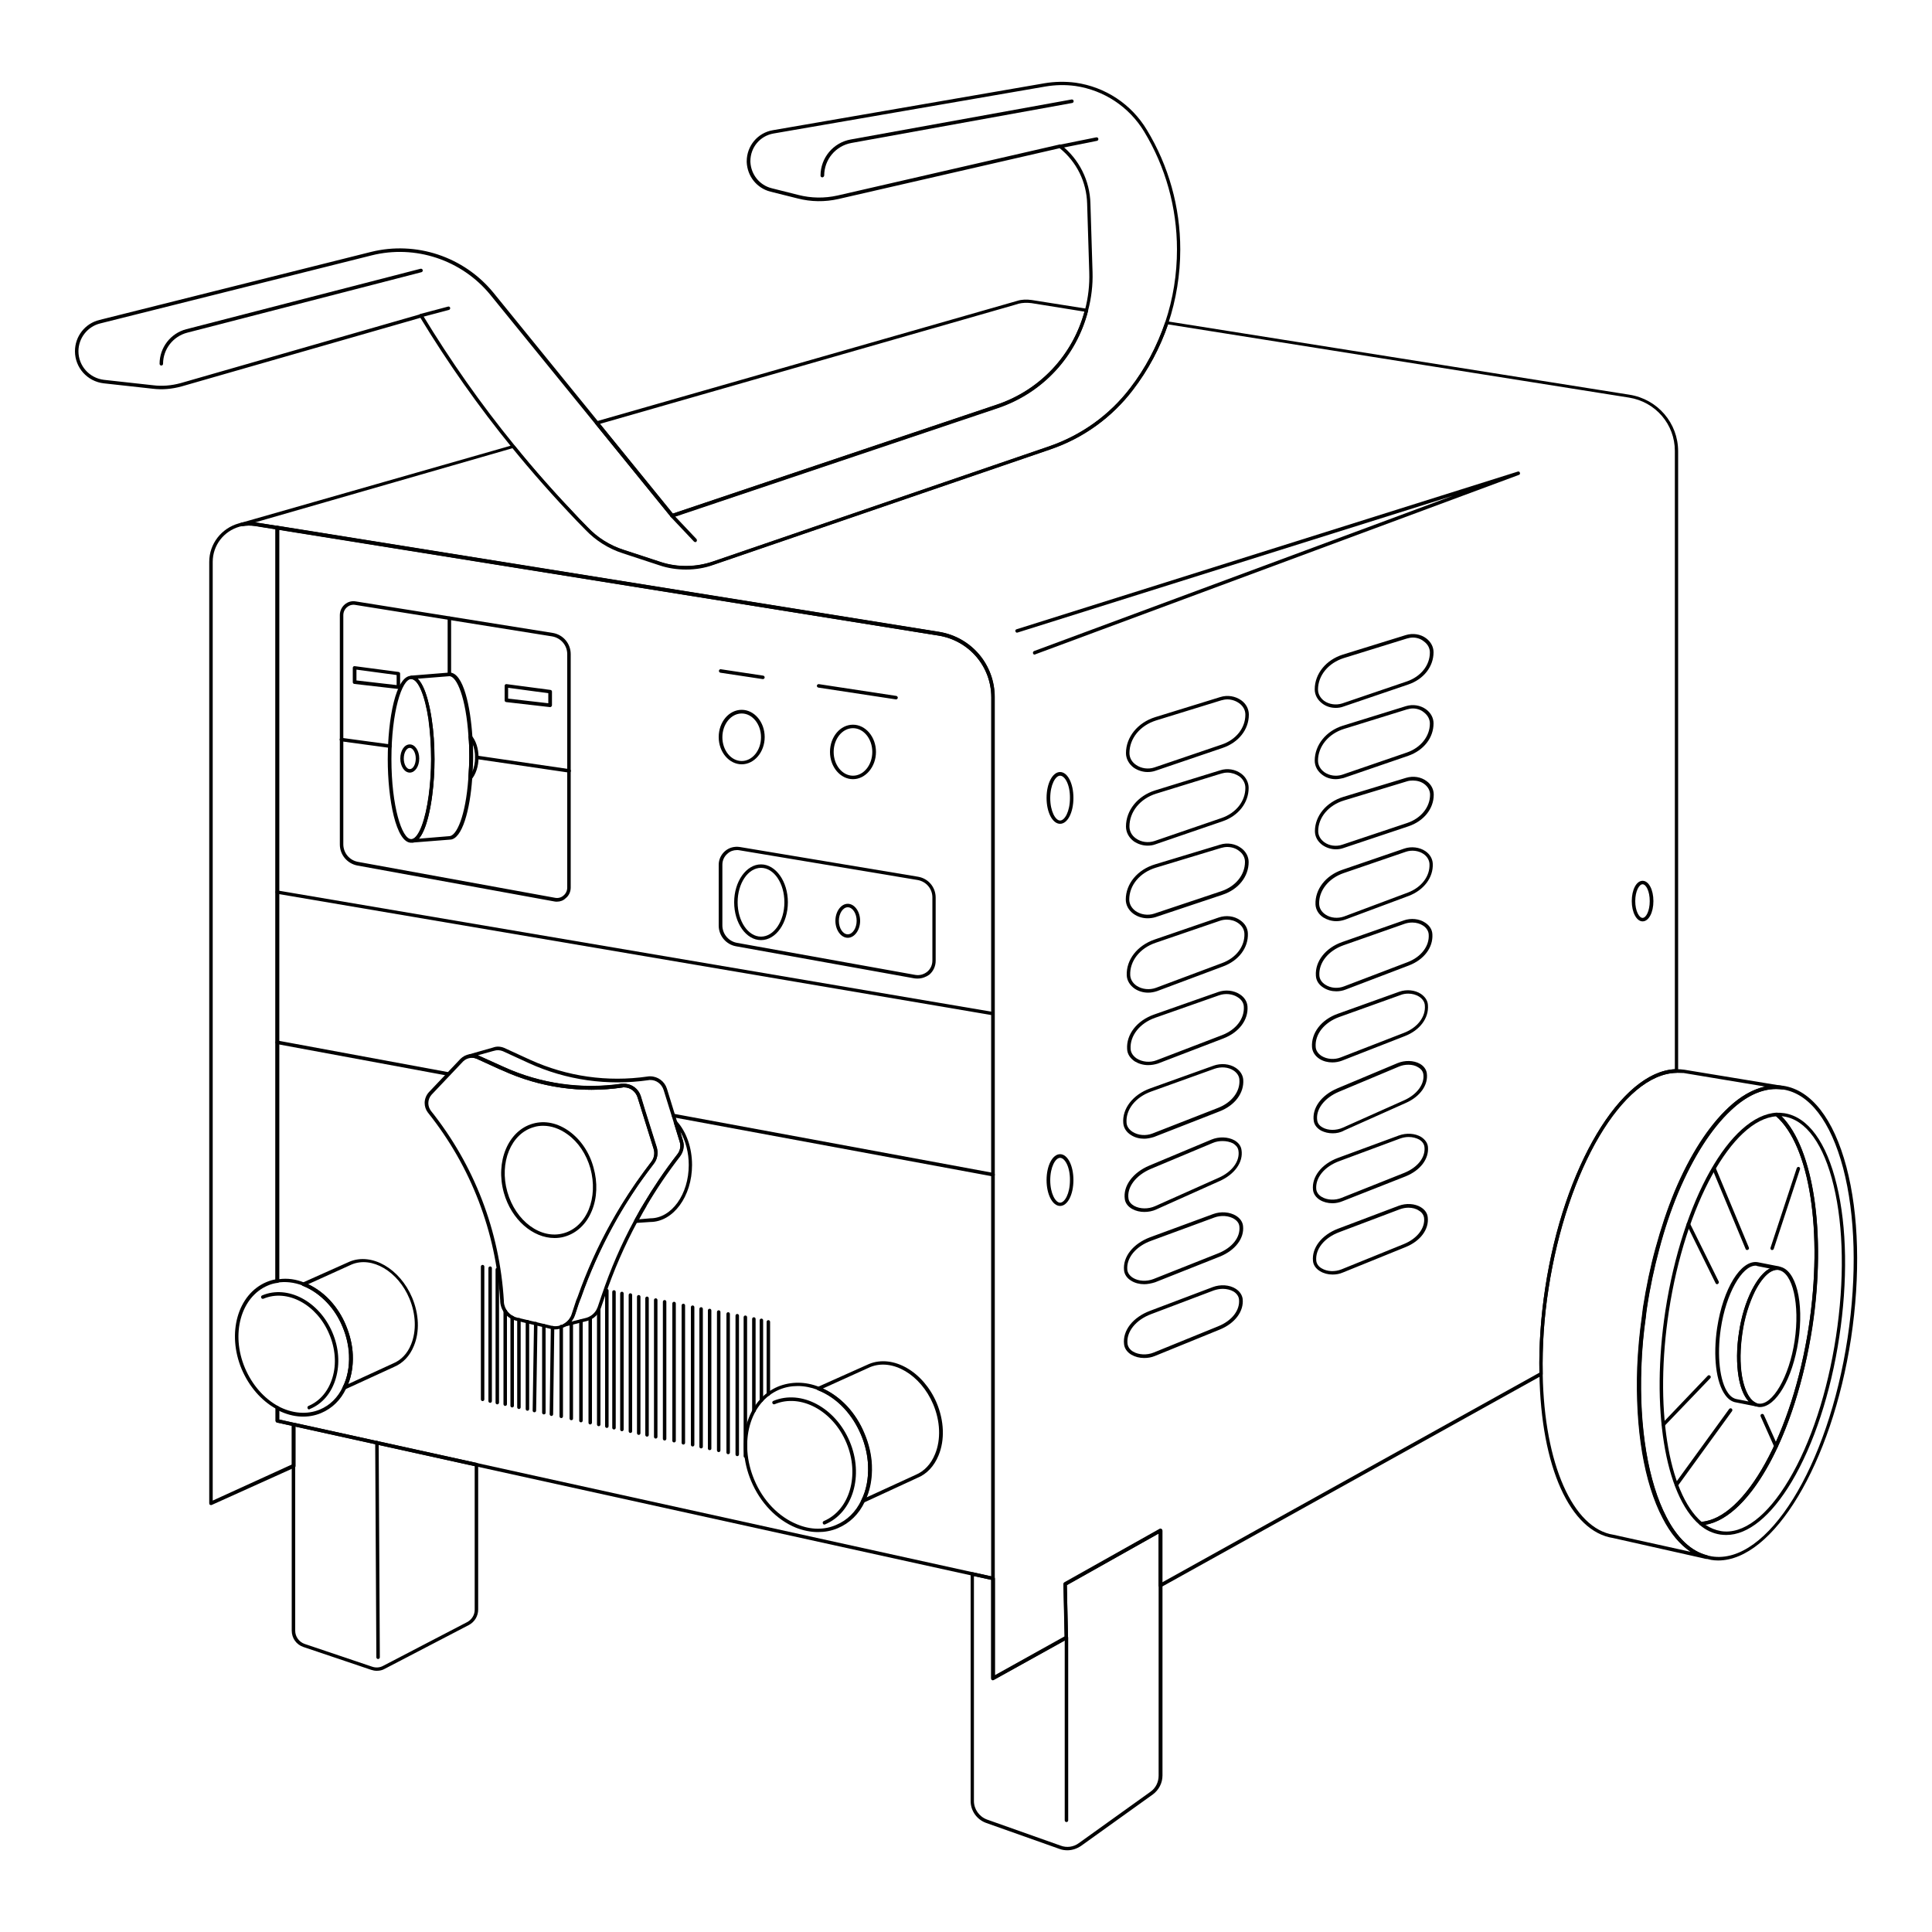 <?xml version="1.0" encoding="utf-8"?>
<!-- Generator: Adobe Illustrator 19.0.1, SVG Export Plug-In . SVG Version: 6.00 Build 0)  -->
<svg version="1.1" id="Layer_1" xmlns="http://www.w3.org/2000/svg" xmlns:xlink="http://www.w3.org/1999/xlink" x="0px" y="0px"
	 viewBox="0 0 1000 1000" style="enable-background:new 0 0 1000 1000;" xml:space="preserve">
<g>
	<g>
		<path d="M347.9,267.8c-0.3,0-0.5-0.1-0.7-0.3l-39-48c-0.2-0.2-0.3-0.6-0.2-0.8c0.1-0.3,0.3-0.5,0.6-0.6l218-62.4
			c2.2-0.7,4.8-0.8,7.5-0.4l28.4,4.5c0.3,0,0.5,0.2,0.6,0.4c0.1,0.2,0.2,0.5,0.1,0.7c-6.1,23.8-23.6,42.6-46.8,50.4l-168.3,56.6
			C348.1,267.8,348,267.8,347.9,267.8z M310.5,219.4l37.7,46.5l167.7-56.4c22.3-7.5,39.2-25.5,45.4-48.2l-27.4-4.4
			c-2.4-0.3-4.7-0.2-6.7,0.3l-2.3,0.7L310.5,219.4z"/>
	</g>
	<g>
		<path d="M514,869.7c-0.2,0-0.3,0-0.5-0.1c-0.3-0.2-0.4-0.5-0.4-0.8V361c0-16-11.5-29.4-27.2-32l-353.9-56.7
			c-2.3-0.4-4.6-0.3-6.7,0.1c-0.5,0.1-0.9-0.2-1.1-0.7c-0.1-0.5,0.2-1,0.6-1.1l140.6-40.2c0.3-0.1,0.7,0,1,0.3
			c10,12.4,21,24.8,33.5,37.9l4.3,4.4c5.1,5.4,11.5,9.4,18.7,11.7l18.9,6.2c8.7,2.9,18.4,2.8,27.2-0.2l174-59.6
			c16.8-5.8,31.3-16.2,42-30.2c7.9-10.2,13.9-21.7,18.1-34c0.1-0.4,0.6-0.7,1-0.6l239.3,38c14.6,2.3,25.2,14.7,25.2,29.3v320.8
			c0,0.5-0.4,0.9-0.9,0.9C840,555.9,811,605,801.5,667.1c-2.3,14.8-3.3,29.6-3,44.1c0,0.3-0.2,0.6-0.5,0.8l-197,109.5
			c-0.3,0.2-0.6,0.2-0.9,0c-0.3-0.2-0.4-0.5-0.4-0.8v-26.9l-47.5,26.7l0.6,27.2c0,0.3-0.2,0.7-0.5,0.8l-38,21.1
			C514.3,869.6,514.1,869.7,514,869.7z M132,270.4c0.1,0,0.2,0,0.2,0l11.4,1.8l342.5,54.9c16.7,2.7,28.8,16.9,28.8,33.8v506.2
			l36.1-20.1l-0.6-27.2c0-0.3,0.2-0.6,0.5-0.8l49.3-27.7c0.3-0.2,0.6-0.1,0.9,0c0.3,0.2,0.5,0.5,0.5,0.8v26.9l195.2-108.5
			c-0.3-14.4,0.8-29.1,3-43.8c9.5-62.3,38.8-111.7,67.1-113.3v-320c0-13.8-10-25.4-23.7-27.6l-238.6-37.9
			c-4.2,12.2-10.3,23.6-18.1,33.8c-10.9,14.3-25.7,25-42.8,30.8l-174,59.6c-9.2,3.1-19.2,3.2-28.3,0.2l-18.9-6.2
			c-7.4-2.4-14.1-6.6-19.4-12.2l-4.3-4.4c-12.4-13-23.2-25.2-33.2-37.6L132,270.4z"/>
	</g>
	<g>
		<path d="M109.2,779c-0.2,0-0.3,0-0.5-0.1c-0.3-0.2-0.4-0.5-0.4-0.8V290.8c0-9.3,6.3-17.4,15.3-19.9l1.4-0.4
			c2.3-0.5,4.8-0.5,7.3-0.1l11.4,1.8c0.4,0.1,0.8,0.4,0.8,0.9v390c0,0.5-0.4,0.9-0.8,0.9c-1.6,0.2-3.3,0.6-5.1,1.4
			c-13.9,5.9-19.3,25-11.8,42.7c3.7,8.7,9.8,15.7,17.3,19.8c0.3,0.2,0.5,0.5,0.5,0.8v6.1l7.7,1.7c0.4,0.1,0.7,0.5,0.7,0.9v21.4
			c0,0.4-0.2,0.7-0.5,0.8L109.5,779C109.4,779,109.3,779,109.2,779z M128.8,272c-1.2,0-2.4,0.1-3.5,0.3l-1.3,0.3
			c-8.2,2.3-13.9,9.7-13.9,18.2v485.9l41-18.7V738l-7.7-1.7c-0.4-0.1-0.7-0.5-0.7-0.9v-6.3c-7.6-4.3-13.8-11.5-17.6-20.4
			c-7.8-18.6-2.1-38.8,12.8-45.1c1.7-0.7,3.3-1.2,4.8-1.4V273.9l-10.7-1.7C130.9,272.1,129.8,272,128.8,272z"/>
	</g>
	<g>
		<line x1="123.8" y1="271.8" x2="125.1" y2="271.4"/>
	</g>
	<g>
		<path d="M535.5,338.8c-0.4,0-0.7-0.2-0.8-0.6c-0.2-0.5,0.1-1,0.5-1.2L752,256.6l-225.3,70.8c-0.5,0.2-1-0.1-1.1-0.6
			c-0.2-0.5,0.1-1,0.6-1.1l259.4-81.6c0.5-0.2,1,0.1,1.1,0.6c0.2,0.5-0.1,1-0.5,1.1l-250.4,92.9
			C535.7,338.8,535.6,338.8,535.5,338.8z"/>
	</g>
	<g>
		<path d="M548.7,426.4c-3.9,0-7-5.9-7-13.4s3.1-13.4,7-13.4c3.9,0,6.9,5.9,6.9,13.4S552.6,426.4,548.7,426.4z M548.7,401.5
			c-2.4,0-5.1,4.7-5.1,11.6c0,6.8,2.7,11.6,5.1,11.6c2.4,0,5.1-4.7,5.1-11.6C553.9,406.2,551.2,401.5,548.7,401.5z"/>
	</g>
	<g>
		<path d="M548.7,624.2c-3.9,0-7-5.9-7-13.4s3.1-13.4,7-13.4c3.9,0,6.9,5.9,6.9,13.4S552.6,624.2,548.7,624.2z M548.7,599.3
			c-2.4,0-5.1,4.7-5.1,11.6c0,6.8,2.7,11.6,5.1,11.6c2.4,0,5.1-4.7,5.1-11.6C553.9,604.1,551.2,599.3,548.7,599.3z"/>
	</g>
	<g>
		<path d="M850.2,476.9c-3.1,0-5.6-4.6-5.6-10.5s2.4-10.5,5.6-10.5s5.6,4.6,5.6,10.5S853.4,476.9,850.2,476.9z M850.2,457.7
			c-1.8,0-3.8,3.6-3.8,8.7s2,8.7,3.8,8.7s3.7-3.6,3.7-8.7S852,457.7,850.2,457.7z"/>
	</g>
	<g>
		<path d="M514,817.9c-0.1,0-0.1,0-0.2,0l-10.8-2.4l-359.7-79.2c-0.4-0.1-0.7-0.5-0.7-0.9v-6.8c0-0.3,0.2-0.6,0.4-0.8
			c0.3-0.2,0.6-0.2,0.9,0c7.3,3.9,15,4.5,21.6,1.8c5.3-2.2,9.4-6.3,11.9-11.7c2.4-4.7,3.5-10.5,3.3-16.6c-0.2-4.7-1.3-9.7-3.4-14.6
			c-2-4.9-4.7-9.1-8.1-12.6c-3.6-3.8-7.9-6.8-12.5-8.7c-4.5-1.7-9-2.2-13.2-1.5c-0.3,0-0.5,0-0.7-0.2c-0.2-0.2-0.3-0.4-0.3-0.7v-390
			c0-0.3,0.1-0.5,0.3-0.7c0.2-0.2,0.5-0.2,0.7-0.2l342.5,54.9c16.7,2.7,28.8,16.9,28.8,33.8v456c0,0.3-0.1,0.5-0.3,0.7
			C514.4,817.8,514.2,817.9,514,817.9z M144.4,734.7l7.7,1.7l361,79.5V361c0-16-11.5-29.4-27.2-32l-341.4-54.8v387.9
			c4.2-0.6,8.7,0,13.1,1.8c4.8,1.9,9.4,5.1,13.1,9.1c3.5,3.7,6.3,8.1,8.4,13.1c2.1,5.1,3.3,10.3,3.5,15.2c0.3,6.4-0.9,12.5-3.5,17.5
			c-2.7,5.8-7.2,10.2-12.9,12.6c-6.7,2.8-14.4,2.4-21.8-1.2V734.7z"/>
	</g>
	<g>
		<path d="M594,399.6c-2.5,0-5-0.8-7.1-2.2c-2.6-1.9-4.1-4.7-4.1-7.6c0-8.3,6.1-15.8,15.1-18.6l33.7-10.4c3.8-1.2,7.8-0.5,10.9,1.7
			c2.5,1.8,3.9,4.5,3.9,7.4c0,7.7-5.3,14.4-13.5,17.2l-34.7,11.8C596.8,399.4,595.4,399.6,594,399.6z M635.3,362
			c-1.1,0-2.1,0.2-3.2,0.5l-33.7,10.4c-8.3,2.6-13.8,9.3-13.8,16.9c0,2.4,1.2,4.6,3.4,6.1c2.7,1.9,6.4,2.4,9.6,1.3l34.7-11.8
			c7.5-2.5,12.3-8.6,12.3-15.5c0-2.3-1.1-4.4-3.2-5.9C639.6,362.7,637.4,362,635.3,362z"/>
	</g>
	<g>
		<path d="M592.2,702.9c-2.4,0-4.7-0.6-6.6-1.7c-2.2-1.3-3.6-3.3-3.8-5.5l0,0c-0.8-7,4.6-13.9,13.4-17.2l32.5-12.3
			c4-1.5,8.6-1.2,11.8,0.8c2.1,1.3,3.4,3.2,3.7,5.3c0.7,6.4-4,12.7-11.9,15.9l-33.4,13.6C596,702.6,594.1,702.9,592.2,702.9z
			 M632.9,667.1c-1.5,0-3.1,0.3-4.6,0.8l-32.5,12.3c-8,3-12.9,9.2-12.2,15.3l0,0c0.2,1.6,1.2,3.1,2.9,4.1c2.9,1.7,7.1,1.9,10.6,0.5
			l33.4-13.6c7.2-2.9,11.4-8.4,10.8-14c-0.2-1.6-1.2-3-2.8-4C637,667.6,634.9,667.1,632.9,667.1z"/>
	</g>
	<g>
		<path d="M592.2,664.7c-2.4,0-4.8-0.6-6.7-1.8c-2.2-1.3-3.5-3.3-3.7-5.4l0,0c-0.7-7,4.7-13.8,13.5-17.1l32.6-12
			c4-1.5,8.7-1.1,11.9,0.9c2.1,1.3,3.4,3.2,3.6,5.3c0.7,6.4-4.1,12.6-12,15.8l-33.5,13.3C596,664.3,594,664.7,592.2,664.7z
			 M583.5,657.3c0.2,1.6,1.2,3,2.9,4.1c2.9,1.8,7.1,2,10.7,0.6l33.5-13.3c7.2-2.9,11.5-8.3,10.9-13.9c-0.2-2-1.6-3.2-2.7-3.9
			c-2.8-1.7-6.8-2-10.3-0.7l-32.6,12C587.8,645.1,582.9,651.2,583.5,657.3L583.5,657.3z"/>
	</g>
	<g>
		<path d="M594,437.7c-2.5,0-5-0.8-7.1-2.2c-2.6-1.9-4.1-4.7-4.1-7.7c0-8.4,6.1-15.9,15.1-18.7l33.7-10.4c3.7-1.2,7.8-0.5,10.8,1.7
			c2.5,1.8,3.9,4.6,3.9,7.4c0,7.7-5.3,14.5-13.5,17.3L598.1,437C596.8,437.5,595.4,437.7,594,437.7z M635.3,399.9
			c-1.1,0-2.1,0.2-3.2,0.5l-33.7,10.4c-8.3,2.6-13.8,9.4-13.8,17c0,2.4,1.2,4.7,3.4,6.2c2.7,1.9,6.3,2.4,9.6,1.3l34.7-11.9
			c7.5-2.6,12.3-8.7,12.3-15.6c0-2.3-1.1-4.5-3.2-6C639.6,400.6,637.4,399.9,635.3,399.9z"/>
	</g>
	<g>
		<path d="M592.3,627.3c-2.2,0-4.4-0.5-6.2-1.5c-2.2-1.2-3.6-3-3.9-5.1l0,0c-1-6.8,4.1-13.8,12.7-17.4l32-13.4c4-1.7,8.7-1.5,12,0.3
			c2.1,1.2,3.4,2.9,3.7,5c1,6.3-3.5,12.6-11.3,16.1L598.5,626C596.6,626.9,594.4,627.3,592.3,627.3z M632.8,590.6
			c-1.7,0-3.5,0.3-5.1,1l-32,13.4c-7.8,3.3-12.5,9.5-11.6,15.4l0,0c0.3,2,1.8,3.1,3,3.8c3,1.6,7.2,1.7,10.8,0.1l32.9-14.7
			c7-3.1,11.1-8.7,10.2-14.1c-0.3-1.9-1.7-3-2.8-3.7C636.6,591,634.7,590.6,632.8,590.6z"/>
	</g>
	<g>
		<path d="M592.2,589.4c-2.4,0-4.8-0.6-6.8-1.9c-2.4-1.5-3.8-3.7-4-6.2l0,0c-0.6-7.5,5-14.7,13.8-17.9l32.9-11.8
			c3.9-1.4,8.3-1,11.5,1.1c2.3,1.5,3.7,3.7,3.9,6.1c0.5,6.9-4.3,13.4-12.4,16.5l-33.8,13.2C595.6,589,593.9,589.4,592.2,589.4z
			 M583.1,581.1c0.1,1.9,1.3,3.6,3.2,4.8c2.9,1.8,6.8,2.1,10.2,0.8l33.8-13.2c7.3-2.8,11.7-8.6,11.2-14.7c-0.1-1.8-1.2-3.5-3-4.7
			c-2.7-1.8-6.5-2.1-9.9-0.9L595.8,565C587.7,567.9,582.6,574.4,583.1,581.1L583.1,581.1z"/>
	</g>
	<g>
		<path d="M594,475.3c-2.6,0-5.2-0.8-7.3-2.3c-2.5-1.8-4-4.5-4-7.4c0-8.2,6.1-15.5,15.1-18.2l33.7-10.2c3.8-1.2,7.9-0.5,11,1.8
			c2.4,1.8,3.8,4.4,3.8,7.2c0,7.5-5.3,14.2-13.5,16.9l-34.7,11.6C596.8,475.1,595.4,475.3,594,475.3z M635.2,438.4
			c-1.1,0-2.1,0.2-3.2,0.5l-33.7,10.2c-8.3,2.5-13.8,9.1-13.8,16.5c0,2.3,1.2,4.4,3.2,5.9c2.7,1.9,6.4,2.5,9.7,1.4l34.7-11.6
			c7.5-2.5,12.3-8.5,12.3-15.2c0-2.2-1.1-4.3-3.1-5.7C639.7,439.1,637.5,438.4,635.2,438.4z"/>
	</g>
	<g>
		<path d="M594.3,513.8c-2.5,0-4.9-0.7-6.9-2c-2.5-1.7-4.1-4.2-4.2-7l0,0c-0.3-8,5.4-15.4,14.4-18.5l33.2-11.4
			c3.8-1.3,8-0.8,11.1,1.4c2.5,1.7,3.9,4.1,4,6.8c0.3,7.4-4.7,14.1-12.8,17.1l-34.2,12.8C597.4,513.5,595.8,513.8,594.3,513.8z
			 M635,476c-1.2,0-2.5,0.2-3.6,0.6L598.1,488c-8.2,2.8-13.4,9.5-13.1,16.7l0,0c0.1,2.2,1.3,4.2,3.4,5.6c2.8,1.8,6.6,2.2,9.9,1
			l34.2-12.8c7.4-2.7,11.9-8.8,11.6-15.3c-0.1-2.1-1.2-4-3.2-5.4C639.2,476.6,637.1,476,635,476z"/>
	</g>
	<g>
		<path d="M594.3,551.3c-2.5,0-4.9-0.7-6.9-1.9c-2.4-1.6-3.9-3.8-4-6.4l0,0c-0.5-7.6,5.1-14.8,14-17.9l33-11.6
			c3.9-1.4,8.2-0.9,11.4,1.2c2.3,1.5,3.7,3.7,3.9,6.2c0.5,7-4.4,13.5-12.5,16.6l-33.9,13C597.7,551,596,551.3,594.3,551.3z
			 M585.2,542.9c0.1,2,1.3,3.7,3.2,5c2.9,1.8,6.8,2.2,10.2,0.9l33.9-13c7.3-2.8,11.7-8.6,11.3-14.8c-0.1-1.9-1.2-3.6-3.1-4.8
			c-2.7-1.8-6.5-2.2-9.8-1l-33,11.6C589.9,529.6,584.8,536.1,585.2,542.9L585.2,542.9z"/>
	</g>
	<g>
		<path d="M691.4,366.4c-2.5,0-4.9-0.7-6.9-2.2c-2.5-1.8-4-4.5-4-7.4c0-8.1,5.9-15.3,14.6-18l32.6-10.1c3.6-1.1,7.6-0.5,10.5,1.7
			c2.4,1.8,3.8,4.4,3.8,7.2c0,7.4-5.1,14-13.1,16.7l-33.5,11.4C694.1,366.2,692.7,366.4,691.4,366.4z M731.3,330
			c-1,0-2.1,0.2-3.1,0.5l-32.6,10.1c-8,2.5-13.4,9-13.4,16.3c0,2.3,1.2,4.4,3.2,5.9c2.6,1.8,6.1,2.3,9.3,1.3l33.5-11.4
			c7.2-2.5,11.9-8.3,11.9-15c0-2.2-1.1-4.3-3.1-5.7C735.5,330.7,733.4,330,731.3,330z"/>
	</g>
	<g>
		<path d="M689.7,659.7c-2.3,0-4.6-0.6-6.4-1.7c-2.2-1.3-3.5-3.2-3.7-5.3l0,0c-0.7-6.8,4.5-13.5,12.9-16.7l31.5-11.9
			c3.8-1.4,8.3-1.2,11.5,0.8c2.1,1.3,3.3,3.1,3.5,5.2c0.7,6.2-3.8,12.3-11.5,15.4l-32.3,13.1C693.4,659.4,691.5,659.7,689.7,659.7z
			 M729,625.1c-1.5,0-3,0.3-4.4,0.8l-31.5,11.9c-7.7,2.9-12.4,8.8-11.8,14.8l0,0c0.2,1.6,1.2,3,2.8,3.9c2.8,1.7,6.8,1.9,10.3,0.5
			l32.3-13.1c6.8-2.8,11-8.2,10.4-13.5c-0.2-1.5-1.1-2.9-2.7-3.8C733,625.6,731,625.1,729,625.1z"/>
	</g>
	<g>
		<path d="M689.7,622.8c-2.4,0-4.7-0.6-6.5-1.7c-2.1-1.3-3.4-3.2-3.6-5.3c-0.7-6.7,4.5-13.4,13-16.5l31.5-11.6
			c3.9-1.4,8.4-1.1,11.5,0.8c2,1.3,3.3,3.1,3.5,5.1c0.6,6.2-3.9,12.2-11.6,15.3L695,621.7C693.3,622.4,691.5,622.8,689.7,622.8z
			 M729.1,588.5c-1.5,0-3,0.3-4.4,0.8L693.2,601c-7.7,2.8-12.5,8.7-11.9,14.6l0,0c0.2,1.5,1.1,2.9,2.8,3.9c2.8,1.7,6.9,1.9,10.3,0.5
			l32.4-12.9c6.9-2.8,11.1-8,10.5-13.4c-0.2-1.9-1.5-3.1-2.6-3.8C733.1,589,731.1,588.5,729.1,588.5z"/>
	</g>
	<g>
		<path d="M691.4,403.3c-2.5,0-4.9-0.7-6.9-2.2c-2.5-1.8-4-4.5-4-7.4c0-8.1,5.9-15.4,14.6-18.1l32.6-10.1c3.6-1.1,7.5-0.5,10.5,1.7
			c2.4,1.8,3.8,4.4,3.8,7.2c0,7.5-5.1,14-13.1,16.8l-33.5,11.5C694.1,403,692.7,403.3,691.4,403.3z M731.3,366.7
			c-1,0-2.1,0.2-3.1,0.5l-32.6,10.1c-8,2.5-13.4,9.1-13.4,16.4c0,2.3,1.2,4.5,3.3,6c2.6,1.8,6.1,2.3,9.2,1.3l33.5-11.5
			c7.2-2.5,11.9-8.4,11.9-15c0-2.2-1.1-4.3-3.1-5.8C735.5,367.4,733.4,366.7,731.3,366.7z"/>
	</g>
	<g>
		<path d="M689.8,586.6c-2.2,0-4.2-0.5-6-1.4c-2.1-1.2-3.5-2.9-3.8-5l0,0c-1-6.6,3.9-13.4,12.3-16.9l31-13c3.8-1.6,8.4-1.5,11.6,0.3
			c2,1.1,3.3,2.9,3.6,4.8c0.9,6.1-3.4,12.2-10.9,15.5l-31.8,14.2C693.9,586.2,691.8,586.6,689.8,586.6z M729,551.1
			c-1.7,0-3.4,0.3-5,1l-31,13c-7.6,3.2-12.1,9.2-11.2,14.9c0.3,1.9,1.7,3,2.8,3.6c2.9,1.6,7,1.6,10.4,0.1l31.8-14.2
			c6.7-3,10.7-8.5,9.9-13.6c-0.3-1.8-1.6-2.9-2.7-3.5C732.6,551.5,730.8,551.1,729,551.1z"/>
	</g>
	<g>
		<path d="M689.6,549.9c-2.4,0-4.7-0.6-6.6-1.8c-2.3-1.5-3.7-3.6-3.9-6.1l0,0c-0.5-7.3,4.8-14.3,13.4-17.3l31.8-11.4
			c3.7-1.3,8-0.9,11.1,1.1c2.2,1.5,3.6,3.5,3.7,5.9c0.5,6.7-4.2,13-12,16L694.6,549C693,549.6,691.3,549.9,689.6,549.9z
			 M728.9,514.3c-1.3,0-2.7,0.2-3.9,0.7l-31.8,11.4c-7.8,2.8-12.7,9-12.2,15.5l0,0c0.1,1.8,1.2,3.5,3.1,4.7c2.8,1.7,6.6,2,9.9,0.7
			l32.7-12.7c7-2.7,11.3-8.3,10.8-14.2c-0.1-1.8-1.2-3.4-2.9-4.5C732.9,514.8,730.9,514.3,728.9,514.3z"/>
	</g>
	<g>
		<path d="M691.5,439.6c-2.5,0-5-0.8-7-2.2c-2.5-1.8-3.9-4.4-3.9-7.2c0-7.9,5.9-15,14.6-17.7l32.6-9.9c3.7-1.1,7.7-0.5,10.6,1.7
			c2.4,1.7,3.7,4.3,3.7,7c0,7.3-5.1,13.7-13.1,16.4l-33.5,11.2C694.1,439.4,692.8,439.6,691.5,439.6z M731.3,404c-1,0-2.1,0.1-3,0.4
			l-32.6,9.9c-8,2.4-13.4,8.8-13.4,15.9c0,2.2,1.1,4.2,3.1,5.7c2.6,1.9,6.2,2.4,9.4,1.3l33.5-11.2c7.2-2.4,11.9-8.2,11.9-14.7
			c0-2.1-1.1-4.1-3-5.5C735.6,404.6,733.5,404,731.3,404z"/>
	</g>
	<g>
		<path d="M691.7,476.8c-2.4,0-4.7-0.7-6.7-1.9c-2.5-1.6-4-4.1-4.1-6.8l0,0c-0.3-7.8,5.3-15,13.9-17.9l32.1-11
			c3.6-1.2,7.8-0.7,10.8,1.3c2.4,1.6,3.8,4,3.9,6.6c0.3,7.1-4.6,13.6-12.4,16.6L696.2,476C694.7,476.5,693.2,476.8,691.7,476.8z
			 M682.8,468c0.1,2.1,1.2,4,3.3,5.4c2.7,1.8,6.3,2.1,9.5,1l33.1-12.4c7.1-2.7,11.5-8.5,11.2-14.8c-0.1-2-1.2-3.9-3.1-5.2
			c-2.5-1.7-6.1-2.2-9.2-1.1l-32.1,11C687.6,454.6,682.5,461.1,682.8,468L682.8,468z"/>
	</g>
	<g>
		<path d="M691.7,513.1c-2.4,0-4.7-0.6-6.7-1.9c-2.4-1.5-3.8-3.7-3.9-6.2l0,0c-0.5-7.4,5-14.4,13.6-17.4l31.9-11.2
			c3.7-1.3,8-0.9,11.1,1.2c2.3,1.5,3.6,3.6,3.7,6c0.4,6.8-4.3,13.1-12.1,16.1l-32.8,12.5C695,512.8,693.3,513.1,691.7,513.1z
			 M731,477.5c-1.3,0-2.6,0.2-3.8,0.6l-31.9,11.2c-7.8,2.8-12.8,9-12.4,15.6l0,0c0.1,1.9,1.2,3.6,3.1,4.8c2.8,1.8,6.5,2.1,9.8,0.8
			l32.8-12.5c7-2.7,11.3-8.3,10.9-14.3c-0.1-1.8-1.2-3.5-2.9-4.6C735.1,478.1,733.1,477.5,731,477.5z"/>
	</g>
	<g>
		<path d="M355.1,294.8c-4.7,0-9.4-0.7-13.8-2.2l-18.9-6.2c-7.4-2.4-14.1-6.6-19.4-12.2l-4.3-4.4c-12.5-13.1-23.5-25.6-33.6-38
			c-17.3-21.2-33.2-43.8-47.5-67.3L94,200c-5.1,1.4-10.1,1.8-15,1.2l-25.4-2.8c-8.4-1-14.8-8.1-14.8-16.6c0-7.7,5.2-14.4,12.7-16.2
			L192,130.4c23.3-5.8,48.1,2.4,63.4,21.1l92.9,114.3l167.7-56.4c22.6-7.6,39.7-26,45.6-49.1c1.7-6.4,2.4-12.9,2.2-19.3l-1.1-35.6
			c-0.3-11.2-5.4-21.6-14.2-28.7L434,103c-7.1,1.6-14.2,1.5-21.2-0.3l-14-3.5c-7.1-1.8-12-8-12.3-15.3v-0.4c0-8,5.7-14.8,13.5-16.1
			l140.6-24.3c5.3-0.9,10.8-1,16.1-0.3c15.4,2.2,28.9,11.1,36.9,24.4c11.3,18.6,17.3,40,17.3,61.9c0,13-2.1,25.9-6.2,38.3
			c-4.2,12.5-10.4,24.1-18.4,34.5c-10.9,14.3-25.7,25-42.8,30.8l-174,59.6C364.9,294,360,294.8,355.1,294.8z M217.9,162.5
			c0.3,0,0.6,0.2,0.8,0.4c14.3,23.6,30.3,46.4,47.7,67.7c10,12.4,21,24.8,33.5,37.9l4.3,4.4c5.1,5.4,11.5,9.4,18.7,11.7l18.9,6.2
			c8.7,2.9,18.4,2.8,27.2-0.2l174-59.6c16.8-5.8,31.3-16.2,42-30.2c7.9-10.2,13.9-21.7,18.1-34c4.1-12.2,6.1-24.8,6.1-37.7
			c0-21.6-5.9-42.7-17-61c-7.8-12.8-20.7-21.4-35.6-23.6c-5.2-0.7-10.4-0.6-15.6,0.3L400.4,69.1c-7,1.2-12,7.2-12,14.3v0.4
			c0.3,6.5,4.7,12,10.9,13.6l13.9,3.5c6.7,1.7,13.5,1.8,20.3,0.3l114.9-26.4c0.3-0.1,0.6,0,0.8,0.2c9.4,7.4,14.9,18.5,15.2,30.3
			l1.1,35.6c0.2,6.6-0.6,13.3-2.3,19.8c-6.1,23.7-23.6,42.6-46.8,50.4l-168.3,56.6c-0.4,0.1-0.8,0-1-0.3l-93.3-114.8
			c-14.8-18.1-38.9-26.1-61.5-20.4L51.9,167.4c-6.6,1.6-11.3,7.6-11.3,14.4c0,7.6,5.7,13.9,13.2,14.8l25.4,2.8
			c4.7,0.6,9.5,0.2,14.3-1.1l124.2-35.7C217.7,162.5,217.8,162.5,217.9,162.5z"/>
	</g>
	<g>
		<path d="M548.7,76.7c-0.4,0-0.8-0.3-0.9-0.7c-0.1-0.5,0.2-1,0.7-1.1l18.9-3.8c0.5-0.1,1,0.2,1.1,0.7c0.1,0.5-0.2,1-0.7,1.1
			l-18.9,3.8C548.9,76.7,548.8,76.7,548.7,76.7z"/>
	</g>
	<g>
		<path d="M359.9,280.6c-0.2,0-0.5-0.1-0.7-0.3l-12.1-12.8c-0.3-0.4-0.3-0.9,0-1.3c0.4-0.3,0.9-0.3,1.3,0l12.1,12.8
			c0.3,0.4,0.3,0.9,0,1.3C360.4,280.5,360.1,280.6,359.9,280.6z"/>
	</g>
	<g>
		<path d="M217.9,164.3c-0.4,0-0.8-0.3-0.9-0.7c-0.1-0.5,0.2-1,0.6-1.1l14.3-3.8c0.5-0.2,1,0.2,1.1,0.6c0.1,0.5-0.2,1-0.6,1.1
			l-14.3,3.8C218.1,164.3,218,164.3,217.9,164.3z"/>
	</g>
	<g>
		<path d="M425.6,91.8c-0.5,0-0.9-0.4-0.9-0.9c0-9.2,6.6-17.1,15.6-18.7l114.3-20.7c0.5-0.1,1,0.2,1.1,0.7c0.1,0.5-0.2,1-0.7,1.1
			L440.7,74c-8.2,1.5-14.1,8.6-14.1,16.9C426.5,91.4,426.1,91.8,425.6,91.8z"/>
	</g>
	<g>
		<path d="M83.5,189.2c-0.5,0-0.9-0.4-0.9-0.9c0-8.4,5.7-15.8,13.8-17.9l121.3-31.3c0.5-0.1,1,0.2,1.1,0.7c0.1,0.5-0.2,1-0.7,1.1
			L96.9,172.2c-7.3,1.9-12.5,8.5-12.5,16.1C84.4,188.8,84,189.2,83.5,189.2z"/>
	</g>
	<g>
		<path d="M475,506.5c-0.6,0-1.1,0-1.7-0.1L381,489.8c-5.2-0.9-9-5.5-9-10.7v-31.5c0-2.7,1.2-5.3,3.3-7.1c2.1-1.8,4.8-2.5,7.6-2.1
			l92.3,15.4c5.3,0.9,9.1,5.4,9.1,10.8v32.7c0,2.8-1.2,5.4-3.3,7.2C479.3,505.7,477.2,506.5,475,506.5z M381.4,440
			c-1.8,0-3.5,0.6-4.8,1.8c-1.7,1.4-2.7,3.5-2.7,5.7V479c0,4.4,3.2,8.2,7.5,9l92.3,16.6c2.2,0.4,4.4-0.2,6.2-1.6
			c1.7-1.4,2.7-3.5,2.7-5.8v-32.7c0-4.5-3.2-8.2-7.6-9l-92.3-15.4l0,0C382.2,440,381.8,440,381.4,440z"/>
	</g>
	<g>
		<path d="M393.9,486.6c-7.7,0-13.9-8.8-13.9-19.6c0-10.8,6.3-19.6,13.9-19.6s13.9,8.8,13.9,19.6
			C407.8,477.8,401.6,486.6,393.9,486.6z M393.9,449.2c-6.7,0-12.1,8-12.1,17.8c0,9.8,5.4,17.8,12.1,17.8c6.7,0,12.1-8,12.1-17.8
			C406,457.2,400.6,449.2,393.9,449.2z"/>
	</g>
	<g>
		<path d="M438.8,485.4c-3.5,0-6.4-4-6.4-8.8s2.9-8.8,6.4-8.8s6.4,4,6.4,8.8S442.3,485.4,438.8,485.4z M438.8,469.6
			c-2.5,0-4.6,3.2-4.6,7c0,3.9,2.1,7,4.6,7s4.6-3.2,4.6-7C443.4,472.8,441.3,469.6,438.8,469.6z"/>
	</g>
	<g>
		<path d="M441.5,403.3c-6.5,0-11.9-6.3-11.9-14.1c0-7.8,5.3-14.1,11.9-14.1c6.5,0,11.9,6.3,11.9,14.1
			C453.4,396.9,448,403.3,441.5,403.3z M441.5,376.9c-5.5,0-10,5.5-10,12.3c0,6.8,4.5,12.3,10,12.3c5.5,0,10-5.5,10-12.3
			C451.5,382.4,447,376.9,441.5,376.9z"/>
	</g>
	<g>
		<path d="M383.9,395.6c-6.5,0-11.9-6.3-11.9-14.1c0-7.8,5.3-14.1,11.9-14.1c6.5,0,11.9,6.3,11.9,14.1
			C395.8,389.3,390.4,395.6,383.9,395.6z M383.9,369.3c-5.5,0-10,5.5-10,12.3c0,6.8,4.5,12.3,10,12.3c5.5,0,10-5.5,10-12.3
			C393.9,374.8,389.4,369.3,383.9,369.3z"/>
	</g>
	<g>
		<path d="M463.8,362c0,0-0.1,0-0.1,0l-40.1-6.1c-0.5-0.1-0.8-0.5-0.8-1c0.1-0.5,0.5-0.8,1-0.8l40.1,6.1c0.5,0.1,0.8,0.5,0.8,1
			C464.6,361.7,464.2,362,463.8,362z"/>
	</g>
	<g>
		<path d="M394.9,351.5c0,0-0.1,0-0.1,0l-21.9-3.3c-0.5-0.1-0.8-0.5-0.8-1c0.1-0.5,0.5-0.9,1-0.8l21.9,3.3c0.5,0.1,0.8,0.5,0.8,1
			C395.7,351.2,395.3,351.5,394.9,351.5z"/>
	</g>
	<g>
		<path d="M212.8,436.2c-7.8,0-12.1-22.3-12.1-43.2c0-21,4.2-43.2,12.1-43.2c6.7,0,9.7,15.9,10.7,22.8c0.9,6.1,1.4,12.9,1.4,20.4
			c0,6.3-0.4,12.6-1.2,18.7c-0.9,6.9-3.6,22.8-9.8,24.4C213.5,436.2,213.1,436.2,212.8,436.2z M212.8,351.5
			c-4.8,0-10.2,17-10.2,41.4s5.4,41.4,10.2,41.4c0.2,0,0.4,0,0.5,0c3.5-0.9,6.9-9.9,8.6-22.8c0.8-6.1,1.2-12.3,1.2-18.6
			c0-7.4-0.5-14.2-1.3-20.1c0,0,0-0.2,0-0.2C219.9,359.9,216.4,351.5,212.8,351.5z"/>
	</g>
	<g>
		<path d="M213.7,436.1c-0.4,0-0.8-0.3-0.9-0.8c-0.1-0.5,0.2-0.9,0.7-1c3.5-0.9,6.8-9.9,8.5-22.8c0.8-6.1,1.2-12.3,1.2-18.6
			c0-7.4-0.5-14.2-1.3-20.1c0,0,0-0.2,0-0.2c-1.9-12.8-5.4-21.1-8.9-21.1c-0.5,0-0.9-0.4-0.9-0.9c0-0.5,0.3-0.9,0.8-0.9l19.8-1.6
			c0,0,0,0,0,0c7.2,0,10.8,17.8,11.8,33.1c0.2,2.9,0.4,6.2,0.4,10.1c0,3.7-0.2,7.6-0.5,11.8c-1.1,15.7-5.1,31.5-11.6,31.5
			L213.7,436.1C213.7,436.1,213.7,436.1,213.7,436.1z M216.2,351.3c4.3,4.2,6.5,15.7,7.3,21.3c0.9,6.1,1.4,12.9,1.4,20.4
			c0,6.3-0.4,12.6-1.2,18.7c-0.7,5.7-2.7,17.5-6.9,22.4l15.7-1.3c3.8,0,8.5-10.4,9.9-29.8c0.3-4.1,0.5-7.9,0.5-11.6
			c0-3.9-0.1-7.1-0.4-10c-1.3-20.4-6.1-31.4-9.9-31.4L216.2,351.3z"/>
	</g>
	<g>
		<path d="M212.1,399.9c-2.7,0-4.9-3.2-4.9-7.3s2.1-7.3,4.9-7.3c2.7,0,4.9,3.2,4.9,7.3S214.8,399.9,212.1,399.9z M212.1,387.1
			c-1.7,0-3.1,2.5-3.1,5.5s1.4,5.5,3.1,5.5c1.7,0,3.1-2.5,3.1-5.5S213.7,387.1,212.1,387.1z"/>
	</g>
	<g>
		<path d="M243.3,403.9c-0.1,0-0.2,0-0.3-0.1c-0.4-0.2-0.6-0.5-0.6-0.9c0.3-4.1,0.5-7.9,0.5-11.6c0-3.9-0.1-7.1-0.4-10
			c0-0.4,0.2-0.8,0.5-0.9c0.4-0.2,0.8-0.1,1,0.2c2.3,2.6,3.7,6.9,3.7,11.4c0,4.6-1.4,8.9-3.8,11.6
			C243.8,403.8,243.5,403.9,243.3,403.9z M244.5,384.8c0.1,2,0.1,4.1,0.1,6.5c0,2.7-0.1,5.4-0.2,8.2c1-2.1,1.5-4.8,1.5-7.5
			C245.9,389.4,245.4,386.9,244.5,384.8z"/>
	</g>
	<g>
		<path d="M288.3,466.7c-0.4,0-0.9,0-1.3-0.1l-102-18.6c-5.3-1-9.1-5.6-9.1-10.9V318.4c0-2.1,0.9-4.1,2.5-5.5c1.6-1.4,3.7-2,5.8-1.6
			l101.9,16.3c5.4,0.9,9.3,5.5,9.3,11v120.8c0,2.1-0.9,4.2-2.6,5.5C291.6,466.1,290,466.7,288.3,466.7z M183.1,313
			c-1.3,0-2.5,0.4-3.5,1.3c-1.2,1-1.9,2.5-1.9,4.1V437c0,4.5,3.2,8.3,7.6,9.1l102,18.6c1.6,0.3,3.2-0.1,4.4-1.2
			c1.2-1,1.9-2.5,1.9-4.1V338.6c0-4.6-3.3-8.4-7.8-9.2l-101.9-16.3l0,0C183.6,313.1,183.4,313,183.1,313z"/>
	</g>
	<g>
		<path d="M232.6,349.9c-0.5,0-0.9-0.4-0.9-0.9v-29c0-0.5,0.4-0.9,0.9-0.9c0.5,0,0.9,0.4,0.9,0.9v29
			C233.5,349.5,233.1,349.9,232.6,349.9z"/>
	</g>
	<g>
		<path d="M294.6,399.9c0,0-0.1,0-0.1,0l-47.8-7c-0.5-0.1-0.8-0.5-0.8-1c0.1-0.5,0.5-0.8,1-0.8l47.8,7c0.5,0.1,0.8,0.5,0.8,1
			C295.4,399.6,295,399.9,294.6,399.9z"/>
	</g>
	<g>
		<path d="M201.8,387.1c0,0-0.1,0-0.1,0l-25.1-3.4c-0.5-0.1-0.8-0.5-0.8-1c0.1-0.5,0.5-0.8,1-0.8l25.1,3.4c0.5,0.1,0.8,0.5,0.8,1
			C202.7,386.8,202.3,387.1,201.8,387.1z"/>
	</g>
	<g>
		<path d="M284.8,366c0,0-0.1,0-0.1,0l-22.7-2.6c-0.5-0.1-0.8-0.4-0.8-0.9V355c0-0.3,0.1-0.5,0.3-0.7c0.2-0.2,0.5-0.2,0.7-0.2
			l22.7,3c0.5,0.1,0.8,0.4,0.8,0.9v7c0,0.3-0.1,0.5-0.3,0.7C285.2,365.9,285,366,284.8,366z M263,361.6l20.8,2.4v-5.2L263,356V361.6
			z"/>
	</g>
	<g>
		<path d="M206.2,356.6c0,0-0.1,0-0.1,0l-22.7-2.6c-0.5-0.1-0.8-0.4-0.8-0.9v-7.4c0-0.3,0.1-0.5,0.3-0.7c0.2-0.2,0.5-0.2,0.7-0.2
			l22.7,3c0.5,0.1,0.8,0.4,0.8,0.9v7c0,0.3-0.1,0.5-0.3,0.7C206.7,356.5,206.4,356.6,206.2,356.6z M184.5,352.2l20.8,2.4v-5.2
			l-20.8-2.8V352.2z"/>
	</g>
	<g>
		<path d="M514,525.5c0,0-0.1,0-0.2,0l-370.5-62.9c-0.5-0.1-0.8-0.6-0.7-1c0.1-0.5,0.5-0.8,1-0.7l370.5,62.9c0.5,0.1,0.8,0.6,0.7,1
			C514.8,525.2,514.4,525.5,514,525.5z"/>
	</g>
	<g>
		<path d="M232.1,556.8c-0.1,0-0.1,0-0.2,0l-88.6-16.4c-0.5-0.1-0.8-0.6-0.7-1.1c0.1-0.5,0.6-0.8,1.1-0.7l88.6,16.4
			c0.5,0.1,0.8,0.6,0.7,1.1C233,556.5,232.6,556.8,232.1,556.8z"/>
	</g>
	<g>
		<path d="M514,608.9c-0.1,0-0.1,0-0.2,0l-165.4-30.6c-0.5-0.1-0.8-0.6-0.7-1.1c0.1-0.5,0.6-0.8,1.1-0.7l165.4,30.6
			c0.5,0.1,0.8,0.6,0.7,1.1C514.8,608.6,514.4,608.9,514,608.9z"/>
	</g>
	<g>
		<path d="M287.3,688.1c-0.8,0-1.6-0.1-2.4-0.3l-17.7-4.2c-4.6-1.1-8-5.1-8.3-9.9l0-0.5c-2.2-35.7-15.1-69.4-37.4-97.3
			c-1.1-1.4-1.7-3.2-1.7-5c0-2,0.8-4.1,2.2-5.6l16.3-17.2c1.3-1.3,3-2.2,4.8-2.4c1.4-0.2,2.9,0,4.4,0.6l13.5,6.1
			c19,8.6,40,11.6,60.8,8.6c0.4-0.1,0.8-0.1,1.2-0.1c4,0,7.5,2.6,8.7,6.4l2.1,6.9l6.2,19.7c0.8,2.9,0.3,6-1.5,8.3l0,0
			c-16.2,20.9-28.9,44.3-37.7,69.4c-0.5,1.3-1,2.4-1.3,3.4l-1.8,5.5c-0.3,0.8-0.6,1.6-1.1,2.3c-0.9,1.6-2.3,2.9-4,3.8
			c-0.1,0.1-0.2,0.1-0.4,0.1C290.6,687.7,288.9,688.1,287.3,688.1z M244.2,547.5c-0.3,0-0.6,0-0.8,0.1c-1.4,0.2-2.7,0.8-3.7,1.8
			l-16.3,17.2c-1.1,1.2-1.7,2.8-1.7,4.4c0,1.4,0.5,2.8,1.3,3.9c22.5,28.2,35.6,62.2,37.8,98.4l0,0.5c0.2,3.9,3.1,7.3,6.9,8.2
			l17.7,4.2c2.1,0.5,4.3,0.2,6.2-0.8c0.1-0.1,0.2-0.1,0.4-0.1c1.3-0.7,2.4-1.8,3.2-3.1c0.4-0.6,0.7-1.2,0.9-1.9l1.8-5.5
			c0.3-1,0.7-2.2,1.3-3.5c8.9-25.3,21.6-48.8,38-69.9c0,0,0,0,0,0c1.4-1.8,1.9-4.3,1.2-6.6L330,568c-1-3.1-3.8-5.2-7-5.2
			c-0.3,0-0.6,0-0.9,0.1c-21.2,3.1-42.6,0-61.9-8.8l-1.9-0.8l-11.6-5.3C245.9,547.7,245,547.5,244.2,547.5z"/>
	</g>
	<g>
		<path d="M292,687c-0.4,0-0.7-0.2-0.8-0.6c-0.2-0.4,0-0.9,0.4-1.1c1.4-0.8,2.6-1.8,3.4-3.2c0.4-0.6,0.7-1.2,0.9-1.9l1.8-5.5
			c0.3-1,0.7-2.2,1.3-3.5c4.6-13.1,10.4-26.1,17.3-38.4c1.6-2.9,3.4-6,5.5-9.4c2.2-3.6,4.6-7.2,7.4-11.3c2.8-4,5.4-7.5,7.9-10.8
			c1.4-1.8,1.9-4.3,1.2-6.6L330,568c-1-3.1-3.8-5.2-7-5.2c-0.3,0-0.6,0-0.9,0.1c-21.2,3.1-42.6,0-61.9-8.8l-1.9-0.8l-11.6-5.3
			c-1.1-0.5-2.3-0.6-3.4-0.5c-0.5,0-0.9-0.2-1-0.7c-0.1-0.5,0.2-0.9,0.6-1.1l12.3-3.5c1.8-0.7,3.9-0.6,5.8,0.2l13.5,6.2
			c19,8.6,39.9,11.6,60.7,8.6c0.4-0.1,0.8-0.1,1.3-0.1c4,0,7.5,2.6,8.7,6.4l8.2,26.6c0.9,2.8,0.3,5.8-1.5,8.2
			c-6.5,8.4-12.3,17.1-17.3,25.6c0,0.1-0.1,0.2-0.1,0.3c-1.2,2-2.4,4.1-3.5,6.2c-0.4,0.7-0.7,1.3-1.1,2
			c-6.6,12.2-12.3,25.3-16.9,38.9l-1.9,5.5c-1,3.3-3.7,5.9-7.1,6.9l-11.8,3C292.2,687,292.1,687,292,687z M322.9,561
			c4,0,7.5,2.6,8.7,6.4l2.2,7.3l6.1,19.4c0.8,2.9,0.3,6-1.5,8.3c-2.5,3.3-5.1,6.8-7.9,10.7c-2.7,4-5.1,7.7-7.3,11.2
			c-2.1,3.4-3.8,6.4-5.4,9.3c-6.8,12.3-12.6,25.1-17.2,38.2c-0.5,1.3-1,2.4-1.3,3.4l-1.8,5.5c-0.3,0.8-0.6,1.6-1.1,2.3
			c-0.2,0.4-0.5,0.8-0.8,1.1l7.9-2c2.8-0.8,5-3,5.9-5.7l1.9-5.6c4.6-13.7,10.3-26.9,17-39.2c0.4-0.7,0.7-1.4,1.1-2
			c1.1-2,2.2-4.1,3.5-6.1c0-0.1,0-0.2,0.1-0.2c5.1-8.6,11-17.4,17.6-25.9c0,0,0,0,0,0c1.5-1.9,1.9-4.3,1.2-6.5l-8.3-26.7
			c-1-3.1-3.7-5.2-6.9-5.2c-0.4,0-0.7,0-1,0.1c-21.2,3-42.5,0-61.8-8.8l-13.5-6.2c-1.5-0.6-3.1-0.7-4.6-0.2l-0.8,0.2l-7.5,2.1
			l13.5,6.1c19,8.6,40,11.6,60.8,8.6C322.1,561,322.6,561,322.9,561z"/>
	</g>
	<g>
		<path d="M287,640.8c-11.2,0-22.3-9.5-26.2-23.4c-4.5-16.1,2.2-32.2,15-35.8c6.3-1.8,13-0.3,18.9,4c5.9,4.3,10.4,10.9,12.5,18.7
			c2.2,7.8,1.9,15.8-0.9,22.5c-2.8,6.8-7.8,11.5-14.1,13.3C290.5,640.6,288.7,640.8,287,640.8z M281.1,582.7c-1.6,0-3.3,0.2-4.8,0.7
			c-11.8,3.3-18,18.4-13.7,33.5c4.3,15.2,17.4,24.8,29.2,21.4c5.7-1.6,10.3-6,12.9-12.2c2.6-6.4,2.9-13.9,0.9-21.3l0,0
			c-2.1-7.4-6.3-13.7-11.9-17.7C289.7,584.2,285.4,582.7,281.1,582.7z"/>
	</g>
	<g>
		<path d="M329.2,633c-0.3,0-0.6-0.2-0.8-0.4c-0.2-0.3-0.2-0.6-0.1-0.9c0.4-0.7,0.7-1.4,1.1-2c1.1-2,2.2-4.1,3.5-6.1
			c0-0.1,0-0.2,0.1-0.2c5.1-8.6,11-17.4,17.6-25.9c1.5-1.9,1.9-4.3,1.2-6.5l-3-9.8c-0.1-0.4,0-0.8,0.4-1.1c0.3-0.2,0.8-0.1,1.1,0.2
			c5,5.5,7.9,13.8,7.9,22.7c0,16.2-9.7,29.5-21.7,29.5L329.2,633C329.3,633,329.2,633,329.2,633z M334.7,624.1
			c0,0.1-0.1,0.2-0.1,0.3c-1.2,2-2.4,4.1-3.5,6.2c-0.1,0.2-0.2,0.3-0.3,0.5l5.8-0.5c11,0,19.9-12.4,19.9-27.6
			c0-6.4-1.6-12.4-4.4-17.3l1.4,4.7c0.9,2.8,0.3,5.8-1.5,8.2C345.5,607,339.7,615.6,334.7,624.1z"/>
	</g>
	<g>
		<path d="M423.4,793c-3.8,0-7.7-0.8-11.5-2.3c-10-4.1-18.4-12.9-23.1-24.1c-8.5-20.2-2.3-42.1,13.9-48.9c6.7-2.7,14.2-2.7,21.4,0.2
			c5.1,2,10.1,5.4,14.3,9.8c3.8,4.1,6.9,8.9,9.1,14.3c2.3,5.4,3.6,11.1,3.8,16.4c0.3,7-1,13.6-3.7,18.9c-3,6.4-7.8,11.1-14,13.7
			C430.3,792.4,426.9,793,423.4,793z M412.9,717.4c-3.3,0-6.5,0.6-9.6,1.9c-15.2,6.4-21,27.3-12.9,46.6
			c4.5,10.8,12.6,19.2,22.2,23.1c7,2.9,14,3,20.2,0.3c5.7-2.4,10.2-6.8,13-12.8c2.6-5.1,3.8-11.3,3.5-18.1v0
			c-0.2-5.1-1.4-10.6-3.6-15.8c-2.2-5.2-5.1-9.8-8.8-13.8c-4-4.3-8.7-7.5-13.6-9.4C419.8,718.1,416.3,717.4,412.9,717.4z"/>
	</g>
	<g>
		<path d="M426.7,789.1c-0.4,0-0.7-0.2-0.8-0.6c-0.2-0.5,0-1,0.5-1.2c13.4-5.7,18.7-23.8,11.7-40.5c-7-16.7-23.7-25.6-37.1-20
			c-0.5,0.2-1,0-1.2-0.5c-0.2-0.5,0-1,0.5-1.2c14.4-6,32.1,3.4,39.5,21c7.4,17.6,1.7,36.8-12.7,42.9
			C426.9,789.1,426.8,789.1,426.7,789.1z"/>
	</g>
	<g>
		<path d="M446.7,777.9c-0.2,0-0.5-0.1-0.7-0.3c-0.3-0.3-0.3-0.7-0.2-1c2.6-5.1,3.8-11.3,3.5-18c-0.2-5.1-1.4-10.6-3.6-15.8
			c-2.2-5.2-5.1-9.8-8.8-13.8c-4-4.3-8.7-7.5-13.6-9.4c-0.3-0.1-0.6-0.5-0.6-0.8c0-0.4,0.2-0.7,0.5-0.9l26.6-11.9
			c12.4-5.1,28.1,3.9,35,20.1c3.9,9.3,4.3,19.2,1,27.2c-2.3,5.6-6.1,9.7-11.1,11.7L447,777.8C446.9,777.8,446.8,777.9,446.7,777.9z
			 M425.9,718.7c4.4,2,8.7,5.1,12.3,9c3.8,4.1,6.9,8.9,9.1,14.3c2.3,5.4,3.6,11.1,3.8,16.4c0.2,6.1-0.7,11.8-2.7,16.7l25.5-11.7
			c0,0,0,0,0,0c4.5-1.9,8-5.6,10.1-10.8c3.1-7.6,2.7-17-1-25.8c-6.5-15.3-21.1-23.9-32.6-19.2L425.9,718.7z"/>
	</g>
	<g>
		<path d="M160,729.5c-0.4,0-0.7-0.2-0.8-0.6c-0.2-0.5,0-1,0.5-1.2c5.9-2.5,10.3-7.7,12.4-14.7c2.1-7,1.5-15-1.7-22.5
			c-6.4-15.3-21.7-23.5-34-18.3c-0.5,0.2-1,0-1.2-0.5c-0.2-0.5,0-1,0.5-1.2c13.2-5.6,29.6,3.1,36.4,19.3c3.3,7.8,3.9,16.2,1.7,23.7
			c-2.2,7.5-6.9,13.1-13.4,15.8C160.2,729.5,160.1,729.5,160,729.5z"/>
	</g>
	<g>
		<path d="M178.3,719.2c-0.2,0-0.5-0.1-0.7-0.3c-0.3-0.3-0.3-0.7-0.2-1c2.4-4.6,3.5-10.4,3.2-16.6c-0.2-4.7-1.3-9.7-3.3-14.5
			c-2-4.8-4.7-9-8.1-12.6c-3.7-3.9-8-6.9-12.5-8.6c-0.3-0.1-0.6-0.5-0.6-0.8c0-0.4,0.2-0.7,0.5-0.9l24.4-10.9
			c11.5-4.7,25.9,3.6,32.3,18.6c3.6,8.6,4,17.7,0.9,25.1c-2.1,5.2-5.7,8.9-10.2,10.8l-25.5,11.7
			C178.6,719.2,178.5,719.2,178.3,719.2z M159.5,664.7c4,1.9,7.9,4.7,11.2,8.2c3.5,3.8,6.4,8.2,8.4,13.2c2.1,5,3.3,10.2,3.5,15.1
			c0.2,5.5-0.6,10.7-2.4,15.2l23.3-10.7c0,0,0,0,0,0c4.1-1.7,7.4-5.1,9.3-9.9c2.8-6.9,2.5-15.6-0.9-23.7
			c-5.9-14.1-19.4-22-29.9-17.6L159.5,664.7z"/>
	</g>
	<g>
		<path d="M397.7,722.5c-0.5,0-0.9-0.4-0.9-0.9v-37.4c0-0.5,0.4-0.9,0.9-0.9c0.5,0,0.9,0.4,0.9,0.9v37.4
			C398.6,722,398.2,722.5,397.7,722.5z"/>
	</g>
	<g>
		<path d="M358.5,748.7c-0.5,0-0.9-0.4-0.9-0.9v-71.2c0-0.5,0.4-0.9,0.9-0.9c0.5,0,0.9,0.4,0.9,0.9v71.2
			C359.4,748.3,359,748.7,358.5,748.7z"/>
	</g>
	<g>
		<path d="M353.7,747.7c-0.5,0-0.9-0.4-0.9-0.9v-71.1c0-0.5,0.4-0.9,0.9-0.9c0.5,0,0.9,0.4,0.9,0.9v71.1
			C354.6,747.3,354.2,747.7,353.7,747.7z"/>
	</g>
	<g>
		<path d="M348.9,746.6c-0.5,0-0.9-0.4-0.9-0.9v-71c0-0.5,0.4-0.9,0.9-0.9c0.5,0,0.9,0.4,0.9,0.9v71
			C349.8,746.2,349.4,746.6,348.9,746.6z"/>
	</g>
	<g>
		<path d="M344,745.6c-0.5,0-0.9-0.4-0.9-0.9v-70.9c0-0.5,0.4-0.9,0.9-0.9c0.5,0,0.9,0.4,0.9,0.9v70.9
			C344.9,745.2,344.5,745.6,344,745.6z"/>
	</g>
	<g>
		<path d="M339.4,744.6c-0.5,0-0.9-0.4-0.9-0.9v-70.8c0-0.5,0.4-0.9,0.9-0.9s0.9,0.4,0.9,0.9v70.8
			C340.3,744.2,339.9,744.6,339.4,744.6z"/>
	</g>
	<g>
		<path d="M334.9,743.6c-0.5,0-0.9-0.4-0.9-0.9V672c0-0.5,0.4-0.9,0.9-0.9c0.5,0,0.9,0.4,0.9,0.9v70.7
			C335.8,743.2,335.4,743.6,334.9,743.6z"/>
	</g>
	<g>
		<path d="M330.6,742.7c-0.5,0-0.9-0.4-0.9-0.9v-70.6c0-0.5,0.4-0.9,0.9-0.9c0.5,0,0.9,0.4,0.9,0.9v70.6
			C331.5,742.3,331.1,742.7,330.6,742.7z"/>
	</g>
	<g>
		<path d="M326.3,741.7c-0.5,0-0.9-0.4-0.9-0.9v-70.5c0-0.5,0.4-0.9,0.9-0.9c0.5,0,0.9,0.4,0.9,0.9v70.5
			C327.2,741.3,326.8,741.7,326.3,741.7z"/>
	</g>
	<g>
		<path d="M321.9,740.8c-0.5,0-0.9-0.4-0.9-0.9v-70.4c0-0.5,0.4-0.9,0.9-0.9c0.5,0,0.9,0.4,0.9,0.9v70.4
			C322.8,740.4,322.4,740.8,321.9,740.8z"/>
	</g>
	<g>
		<path d="M317.8,739.9c-0.5,0-0.9-0.4-0.9-0.9v-70.3c0-0.5,0.4-0.9,0.9-0.9c0.5,0,0.9,0.4,0.9,0.9V739
			C318.7,739.5,318.3,739.9,317.8,739.9z"/>
	</g>
	<g>
		<path d="M314.1,739.1c-0.5,0-0.9-0.4-0.9-0.9V668c0-0.5,0.4-0.9,0.9-0.9c0.5,0,0.9,0.4,0.9,0.9v70.2
			C315,738.7,314.6,739.1,314.1,739.1z"/>
	</g>
	<g>
		<path d="M309.9,738.2c-0.5,0-0.9-0.4-0.9-0.9v-59.5c0-0.5,0.4-0.9,0.9-0.9c0.5,0,0.9,0.4,0.9,0.9v59.5
			C310.8,737.8,310.4,738.2,309.9,738.2z"/>
	</g>
	<g>
		<path d="M305.5,737.3c-0.5,0-0.9-0.4-0.9-0.9v-54c0-0.5,0.4-0.9,0.9-0.9s0.9,0.4,0.9,0.9v54C306.4,736.8,306,737.3,305.5,737.3z"
			/>
	</g>
	<g>
		<path d="M300.7,736.2c-0.5,0-0.9-0.4-0.9-0.9v-51.5c0-0.5,0.4-0.9,0.9-0.9c0.5,0,0.9,0.4,0.9,0.9v51.5
			C301.6,735.8,301.2,736.2,300.7,736.2z"/>
	</g>
	<g>
		<path d="M295.7,735.1c-0.5,0-0.9-0.4-0.9-0.9v-49.1c0-0.5,0.4-0.9,0.9-0.9s0.9,0.4,0.9,0.9v49.1
			C296.7,734.7,296.2,735.1,295.7,735.1z"/>
	</g>
	<g>
		<path d="M290.5,734c-0.5,0-0.9-0.4-0.9-0.9v-46.5c0-0.5,0.4-0.9,0.9-0.9c0.5,0,0.9,0.4,0.9,0.9v46.5
			C291.4,733.6,291,734,290.5,734z"/>
	</g>
	<g>
		<path d="M285.4,732.9c-0.4,0-0.9-0.4-0.9-0.9l0.6-44.8c0-0.5,0.4-0.9,0.9-0.9c0,0,0,0,0,0c0.5,0,0.9,0.4,0.9,0.9l-0.6,44.8
			C286.3,732.5,285.9,732.9,285.4,732.9z"/>
	</g>
	<g>
		<path d="M281.5,732.1c-0.5,0-0.9-0.4-0.9-0.9v-45c0-0.5,0.4-0.9,0.9-0.9c0.5,0,0.9,0.4,0.9,0.9v45
			C282.5,731.7,282,732.1,281.5,732.1z"/>
	</g>
	<g>
		<path d="M276.6,731C276.6,731,276.5,731,276.6,731c-0.5,0-0.9-0.4-0.9-0.9l0.7-45c0-0.5,0.4-0.9,0.9-0.9c0,0,0,0,0,0
			c0.5,0,0.9,0.4,0.9,0.9l-0.7,45C277.5,730.6,277.1,731,276.6,731z"/>
	</g>
	<g>
		<path d="M273,730.2c-0.5,0-0.9-0.4-0.9-0.9v-45.2c0-0.5,0.4-0.9,0.9-0.9c0.5,0,0.9,0.4,0.9,0.9v45.2
			C273.9,729.8,273.5,730.2,273,730.2z"/>
	</g>
	<g>
		<path d="M268.6,729.3c-0.5,0-0.9-0.4-0.9-0.9v-45.3c0-0.5,0.4-0.9,0.9-0.9c0.5,0,0.9,0.4,0.9,0.9v45.3
			C269.5,728.9,269.1,729.3,268.6,729.3z"/>
	</g>
	<g>
		<path d="M265.1,728.5c-0.5,0-0.9-0.4-0.9-0.9v-45.7c0-0.5,0.4-0.9,0.9-0.9c0.5,0,0.9,0.4,0.9,0.9v45.7
			C266,728.1,265.6,728.5,265.1,728.5z"/>
	</g>
	<g>
		<path d="M261.5,727.7c-0.5,0-0.9-0.4-0.9-0.9v-48.1c0-0.5,0.4-0.9,0.9-0.9c0.5,0,0.9,0.4,0.9,0.9v48.1
			C262.4,727.3,262,727.7,261.5,727.7z"/>
	</g>
	<g>
		<path d="M257.4,726.9c-0.5,0-0.9-0.4-0.9-0.9v-68.9c0-0.5,0.4-0.9,0.9-0.9c0.5,0,0.9,0.4,0.9,0.9v68.9
			C258.3,726.4,257.9,726.9,257.4,726.9z"/>
	</g>
	<g>
		<path d="M253.7,726.1c-0.5,0-0.9-0.4-0.9-0.9v-68.8c0-0.5,0.4-0.9,0.9-0.9c0.5,0,0.9,0.4,0.9,0.9v68.8
			C254.6,725.7,254.2,726.1,253.7,726.1z"/>
	</g>
	<g>
		<path d="M249.8,725.2c-0.5,0-0.9-0.4-0.9-0.9v-68.7c0-0.5,0.4-0.9,0.9-0.9s0.9,0.4,0.9,0.9v68.7
			C250.7,724.8,250.3,725.2,249.8,725.2z"/>
	</g>
	<g>
		<path d="M362.9,749.7c-0.5,0-0.9-0.4-0.9-0.9v-71.3c0-0.5,0.4-0.9,0.9-0.9c0.5,0,0.9,0.4,0.9,0.9v71.3
			C363.8,749.3,363.4,749.7,362.9,749.7z"/>
	</g>
	<g>
		<path d="M367.3,750.6c-0.5,0-0.9-0.4-0.9-0.9v-71.4c0-0.5,0.4-0.9,0.9-0.9c0.5,0,0.9,0.4,0.9,0.9v71.4
			C368.3,750.2,367.8,750.6,367.3,750.6z"/>
	</g>
	<g>
		<path d="M372,751.6c-0.5,0-0.9-0.4-0.9-0.9v-71.6c0-0.5,0.4-0.9,0.9-0.9s0.9,0.4,0.9,0.9v71.6C372.9,751.2,372.5,751.6,372,751.6z
			"/>
	</g>
	<g>
		<path d="M376.9,752.7c-0.5,0-0.9-0.4-0.9-0.9v-71.7c0-0.5,0.4-0.9,0.9-0.9c0.5,0,0.9,0.4,0.9,0.9v71.7
			C377.8,752.3,377.4,752.7,376.9,752.7z"/>
	</g>
	<g>
		<path d="M381.6,753.7c-0.5,0-0.9-0.4-0.9-0.9V681c0-0.5,0.4-0.9,0.9-0.9s0.9,0.4,0.9,0.9v71.8
			C382.5,753.3,382.1,753.7,381.6,753.7z"/>
	</g>
	<g>
		<path d="M385.8,754.6c-0.5,0-0.9-0.4-0.9-0.9v-71.9c0-0.5,0.4-0.9,0.9-0.9c0.5,0,0.9,0.4,0.9,0.9v71.9
			C386.7,754.2,386.3,754.6,385.8,754.6z"/>
	</g>
	<g>
		<path d="M390.2,731.1c-0.5,0-0.9-0.4-0.9-0.9v-47.5c0-0.5,0.4-0.9,0.9-0.9c0.5,0,0.9,0.4,0.9,0.9v47.5
			C391.2,730.7,390.7,731.1,390.2,731.1z"/>
	</g>
	<g>
		<path d="M394.1,725.7c-0.5,0-0.9-0.4-0.9-0.9v-41.4c0-0.5,0.4-0.9,0.9-0.9c0.5,0,0.9,0.4,0.9,0.9v41.4
			C395,725.3,394.6,725.7,394.1,725.7z"/>
	</g>
	<g>
		<path d="M195,864.8c-1,0-2-0.2-2.9-0.5l-35-11.8c-3.7-1.2-6.1-4.6-6.1-8.5V737.3c0-0.3,0.1-0.5,0.3-0.7c0.2-0.2,0.5-0.2,0.8-0.2
			l94.7,20.8c0.4,0.1,0.7,0.5,0.7,0.9v75c0,3.3-1.8,6.4-4.8,8l-43.6,22.7C197.9,864.5,196.5,864.8,195,864.8z M152.8,738.4v105.7
			c0,3,2,5.8,4.9,6.8l35,11.8c1.8,0.6,3.8,0.5,5.5-0.4l43.6-22.7c2.4-1.3,3.9-3.7,3.9-6.4v-74.3L152.8,738.4z"/>
	</g>
	<g>
		<path d="M195.7,858.7c-0.5,0-0.9-0.4-0.9-0.9l-0.6-111.1c0-0.5,0.4-0.9,0.9-0.9h0c0.5,0,0.9,0.4,0.9,0.9l0.6,111.1
			C196.6,858.3,196.2,858.7,195.7,858.7L195.7,858.7z"/>
	</g>
	<g>
		<path d="M552.5,957.7c-1.4,0-2.8-0.2-4.1-0.7l-38.1-13.5c-4.8-1.8-7.9-6.3-7.9-11.3V814.7c0-0.3,0.1-0.5,0.3-0.7
			c0.2-0.2,0.5-0.2,0.8-0.2l10.8,2.4c0.4,0.1,0.7,0.5,0.7,0.9v50.2l36.1-20.1l-0.6-27.2c0-0.3,0.2-0.6,0.5-0.8l49.3-27.7
			c0.3-0.2,0.6-0.1,0.9,0c0.3,0.2,0.5,0.5,0.5,0.8V919c0,3.9-1.9,7.5-5,9.8l-37.1,26.6C557.4,956.9,554.9,957.7,552.5,957.7z
			 M504.1,815.8v116.4c0,4.2,2.7,8.1,6.8,9.6l38.1,13.5c3.2,1.2,6.7,0.7,9.4-1.3l37.1-26.6c2.7-1.9,4.2-5,4.2-8.3V793.7l-47.5,26.7
			l0.6,27.2c0,0.3-0.2,0.7-0.5,0.8l-38,21.1c-0.3,0.2-0.6,0.2-0.9,0c-0.3-0.2-0.4-0.5-0.4-0.8v-51L504.1,815.8z"/>
	</g>
	<g>
		<path d="M552,943.1c-0.5,0-0.9-0.4-0.9-0.9v-94.6c0-0.5,0.4-0.9,0.9-0.9s0.9,0.4,0.9,0.9v94.6C552.9,942.7,552.5,943.1,552,943.1z
			"/>
	</g>
	<g>
		<path d="M883.3,806.9c-0.1,0-0.1,0-0.2,0L835,796.1c-22.3-3.4-37.4-36.8-38.2-85c-0.3-14.5,0.7-29.5,3-44.4
			c9.5-62.9,39.4-112.7,67.9-113.3c1.4,0,2.8,0.1,4.2,0.3l51,8.4c0.5,0.1,0.8,0.5,0.7,1c-0.1,0.5-0.5,0.8-1,0.8
			c-8.7-1.3-17.9,2.4-26.7,10.7c-10.1,9.4-19.6,24.2-27.4,42.8c-3.8,9.1-7.1,19-9.8,29.3c-2.5,9.3-4.7,19.4-6.3,30.1
			c-0.3,1.6-0.4,3.2-0.6,4.8c-1.2,8.4-2,16.9-2.3,25.9c-1.2,31.4,3.6,59.6,12.9,77.5c5.6,11,12.9,17.9,21.2,20
			c0.5,0.1,0.8,0.6,0.7,1.1C884.1,806.6,883.7,806.9,883.3,806.9z M867.7,555.3C840,555.9,811,605,801.5,667.1
			c-2.3,14.8-3.3,29.6-3,44.1c0.8,46.5,15.6,80,36.7,83.2l39.8,8.8c-5.5-3.7-10.4-9.5-14.4-17.3c-9.7-18.4-14.3-46.2-13.2-78.2
			c0.4-9.3,1.2-17.8,2.4-26.2c0.2-1.6,0.4-3.3,0.6-4.9c1.7-10.7,3.8-20.9,6.4-30.3c2.8-10.3,6.1-20.3,9.9-29.5
			c7.9-18.9,17.6-33.9,27.9-43.5c6.2-5.9,12.7-9.5,19-10.9l-42.1-7C870.4,555.4,869,555.3,867.7,555.3z"/>
	</g>
	<g>
		<path d="M889.3,807.7c-1.2,0-2.4-0.1-3.6-0.3l-2.5-0.6c-8.8-2.3-16.5-9.5-22.4-21c-9.7-18.4-14.3-46.2-13.2-78.2
			c0.4-9.3,1.2-17.8,2.4-26.2c0.2-1.6,0.4-3.3,0.6-4.9c1.7-10.7,3.8-20.9,6.4-30.3c2.8-10.3,6.1-20.3,9.9-29.5
			c7.9-18.9,17.6-33.9,27.9-43.5c9.3-8.7,19-12.5,28.2-11.2c14.5,2.2,26.1,17.1,32.7,42c6.5,24.6,7.3,56.1,2.4,88.7l0,0
			C948.1,757.8,917.8,807.7,889.3,807.7z M919.3,563.7c-7.6,0-15.6,3.7-23.3,11c-10.1,9.4-19.6,24.2-27.4,42.8
			c-3.8,9.1-7.1,19-9.8,29.3c-2.5,9.3-4.7,19.4-6.3,30.1c-0.3,1.6-0.4,3.2-0.6,4.8c-1.2,8.4-2,16.9-2.3,25.9
			c-1.2,31.4,3.6,59.6,12.9,77.5c5.6,11,12.9,17.9,21.2,20l2.4,0.5c28.6,4.4,60.1-46.3,70.2-113l0,0c4.9-32.4,4.1-63.6-2.3-88
			c-6.4-24.1-17.4-38.6-31.2-40.7C921.6,563.8,920.4,563.7,919.3,563.7z"/>
	</g>
	<g>
		<path d="M893.5,794.5c-1,0-2-0.1-3-0.2c-3.9-0.6-7.5-2.2-10.7-5c-0.3-0.2-0.4-0.6-0.3-1c0.1-0.3,0.4-0.6,0.8-0.6
			c22.8-1.3,47.4-45.7,55.9-100.9c7.5-49.2,0.5-94.1-17.1-109.2c-0.3-0.2-0.4-0.6-0.3-1c0.1-0.3,0.4-0.6,0.8-0.6
			c1.2-0.1,2.5,0,4,0.2c12.2,1.9,21.8,15,27.1,37.1c5.3,21.8,5.7,49.8,1.3,78.8c-4.4,29-13.2,55.6-24.6,74.8
			C916.7,784.8,904.8,794.5,893.5,794.5z M882.7,789.2c2.5,1.7,5.2,2.8,8.1,3.3c11.4,1.8,23.9-7.7,35.1-26.5
			c11.4-19.1,20-45.4,24.4-74.2l0,0c4.4-28.8,4-56.5-1.2-78.1c-5.1-21.3-14.2-34-25.7-35.8c-0.5-0.1-0.9-0.1-1.3-0.2
			c16.7,16.8,23.3,61.1,16,109.2C929.5,742.2,906,785.3,882.7,789.2z"/>
	</g>
	<g>
		<path d="M880.4,789.5c-0.2,0-0.4-0.1-0.6-0.2c-18.1-15.3-25.4-60.9-17.8-110.9c8.8-57.2,33.6-101.2,57.7-102.5
			c0.2,0,0.5,0.1,0.6,0.2c18,15.5,25.3,61,17.7,110.8l0,0C929.3,744,904.5,788.1,880.4,789.5C880.4,789.5,880.4,789.5,880.4,789.5z
			 M919.4,577.8c-22.8,1.6-47.2,45.8-55.6,100.9c-7.5,49.2-0.5,93.8,16.9,109c22.7-1.8,47.1-45.9,55.5-100.9
			C943.7,637.8,936.8,593.1,919.4,577.8z"/>
	</g>
	<g>
		<path d="M910.9,728.3c-0.3,0-0.7,0-1-0.1l-1.2-0.3c-1.9-0.7-3.5-2.1-4.8-4.1c-1.8-2.6-3.2-6.4-4-11.2c-1.1-6.6-1.1-14.8,0.2-23
			c1.2-8.1,3.5-15.7,6.7-22c2.4-4.6,4.9-8,7.7-10.1c2.2-1.5,4.4-2.2,6.5-1.9c8.6,1.4,12.9,18.3,9.8,38.6l-0.9-0.1l0.9,0.1
			C927.8,713.7,919.2,728.3,910.9,728.3z M920,657.3c-1.4,0-2.9,0.5-4.4,1.6c-2.5,1.9-5,5.2-7.2,9.5c-3,6.1-5.4,13.7-6.5,21.5
			c-1.2,8.1-1.3,16.1-0.2,22.5c0.8,4.5,2.1,8.1,3.7,10.5c1.1,1.7,2.4,2.8,3.8,3.4l1,0.2c7.2,1,15.9-13.8,18.7-32.5l0,0
			c2.8-18.7-1-35.4-8.3-36.6C920.4,657.3,920.2,657.3,920,657.3z"/>
	</g>
	<g>
		<path d="M908.9,727.9c-0.1,0-0.1,0-0.2,0l-10.1-2c-2.1-0.3-4-1.6-5.6-3.8c-4.8-6.5-6.4-20.2-4.2-34.9
			c3.1-20.3,12.3-35.2,20.9-33.9l11.2,2.2c0.5,0.1,0.8,0.6,0.7,1c-0.1,0.5-0.5,0.8-1,0.7c-1.6-0.2-3.4,0.3-5.1,1.6
			c-2.5,1.9-5,5.2-7.2,9.5c-3,6.1-5.4,13.7-6.5,21.5c-1.2,8.1-1.3,16.1-0.2,22.5c0.8,4.5,2.1,8.1,3.7,10.5c1.1,1.7,2.4,2.8,3.8,3.4
			c0.4,0.2,0.7,0.6,0.5,1.1C909.7,727.7,909.3,727.9,908.9,727.9z M908.7,655.1c-7.1,0-15.3,14.5-18,32.5c-2.1,14-0.6,27.5,3.8,33.5
			c1.3,1.8,2.8,2.8,4.5,3.1l6.1,1.2c-0.4-0.5-0.8-1-1.2-1.5c-1.8-2.6-3.2-6.4-4-11.2c-1.1-6.6-1.1-14.8,0.2-23l0,0
			c1.2-8.1,3.5-15.7,6.7-22c2.4-4.6,4.9-8,7.7-10.1c0.5-0.4,1.1-0.7,1.6-1l-6.6-1.3C909.2,655.1,909,655.1,908.7,655.1z"/>
	</g>
	<g>
		<path d="M888.8,664.7c-0.3,0-0.7-0.2-0.8-0.5L873.1,634c-0.2-0.5,0-1,0.4-1.2c0.4-0.2,1,0,1.2,0.4l14.9,30.1c0.2,0.5,0,1-0.4,1.2
			C889.1,664.6,889,664.7,888.8,664.7z"/>
	</g>
	<g>
		<path d="M861,738.3c-0.2,0-0.5-0.1-0.6-0.3c-0.4-0.3-0.4-0.9,0-1.3l23.5-24.6c0.3-0.4,0.9-0.4,1.3,0c0.4,0.3,0.4,0.9,0,1.3
			L861.6,738C861.5,738.2,861.2,738.3,861,738.3z"/>
	</g>
	<g>
		<path d="M904.3,647c-0.4,0-0.7-0.2-0.8-0.6l-17.2-41.3c-0.2-0.5,0-1,0.5-1.2c0.5-0.2,1,0,1.2,0.5l17.2,41.3c0.2,0.5,0,1-0.5,1.2
			C904.5,647,904.4,647,904.3,647z"/>
	</g>
	<g>
		<path d="M867.7,769.4c-0.2,0-0.4-0.1-0.5-0.2c-0.4-0.3-0.5-0.9-0.2-1.3l28-38.6c0.3-0.4,0.9-0.5,1.3-0.2c0.4,0.3,0.5,0.9,0.2,1.3
			l-28,38.6C868.3,769.2,868,769.4,867.7,769.4z"/>
	</g>
	<g>
		<path d="M917.3,647c-0.1,0-0.2,0-0.3,0c-0.5-0.2-0.7-0.7-0.6-1.1l13.6-41.3c0.2-0.5,0.7-0.7,1.1-0.6c0.5,0.2,0.7,0.7,0.6,1.1
			l-13.6,41.3C918,646.7,917.7,647,917.3,647z"/>
	</g>
	<g>
		<path d="M919.2,749.5c-0.3,0-0.7-0.2-0.8-0.5l-7.1-15.9c-0.2-0.5,0-1,0.5-1.2c0.4-0.2,1,0,1.2,0.5l7.1,15.9c0.2,0.5,0,1-0.5,1.2
			C919.5,749.4,919.4,749.5,919.2,749.5z"/>
	</g>
</g>
</svg>
